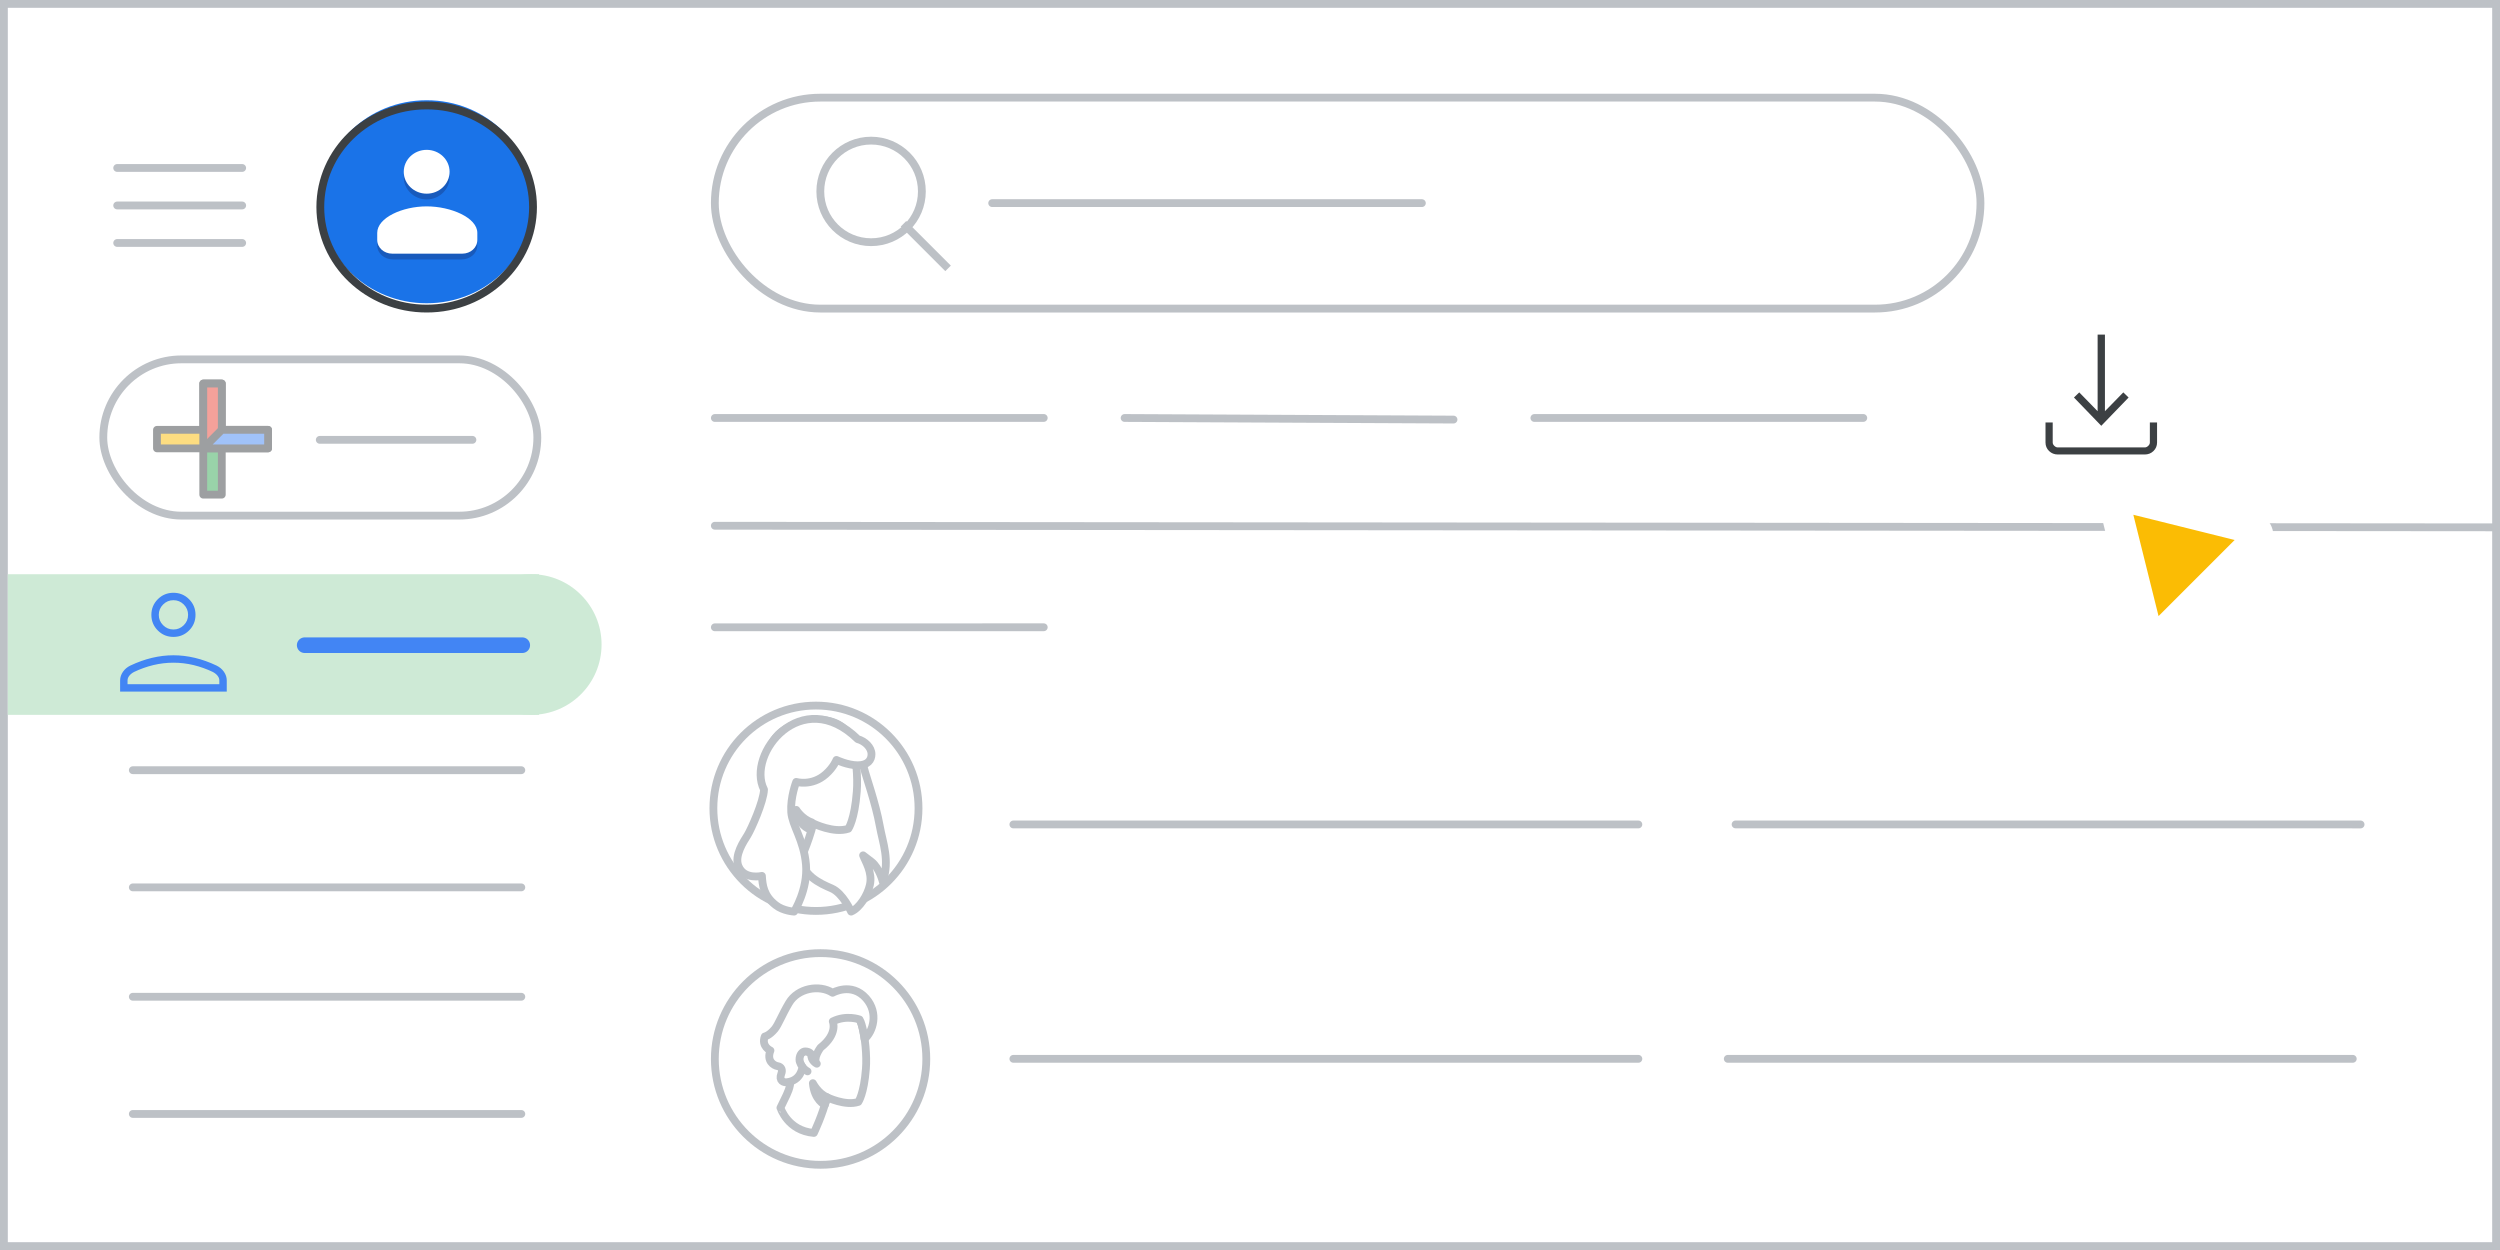 <svg width="320" height="160" viewBox="0 0 320 160" fill="none" xmlns="http://www.w3.org/2000/svg">
<rect x="0" y="0" width="320" height="160" fill="#333333" stroke="none"/>
<g id="contacts-import" clip-path="url(#clip0_2_15880)">
<rect width="320" height="160" fill="white"/>
<rect id="border/bg" x="0.5" y="0.5" width="319" height="159" fill="white" stroke="#BDC1C6"/>
<g id="People/profile14 greyscale">
<g id="Group">
<ellipse id="Oval" cx="104.442" cy="103.457" rx="13.128" ry="13.143" fill="white" stroke="#BDC1C6"/>
<path id="Path" d="M110.65 95.834C110.65 95.834 110.328 97.194 110.6 98.352C110.848 99.385 112.084 102.81 112.604 105.706C113 107.922 113.915 110.063 113 112.858C113 112.858 112.579 111.12 111.565 110.315L110.477 109.483C110.749 110.239 111.713 111.674 111.342 113.286C111.046 114.596 110.032 116.233 108.943 116.686C108.943 116.686 107.905 114.344 106.445 113.714C104.986 113.085 102.562 112.052 102.364 109.282C102.167 106.512 104.714 95.884 104.714 95.884H110.65V95.834Z" fill="white" stroke="#BDC1C6" stroke-linecap="round" stroke-linejoin="round"/>
<path id="Path_2" d="M102.233 110.553C102.233 110.553 103.485 107.928 104.099 105.403C104.099 105.403 106.725 106.703 108.591 106.078C108.591 106.078 109.401 104.928 109.671 101.303C109.818 99.477 109.572 96.702 109.082 95.002C108.542 93.077 106.701 91.777 103.682 92.252C99.582 92.877 97.692 95.177 98.453 99.152C99.337 103.878 98.871 103.878 97.447 106.928C97.472 106.928 98.453 110.228 102.233 110.553Z" fill="white" stroke="#BDC1C6" stroke-linecap="round" stroke-linejoin="round"/>
<path id="Path_3" d="M103.579 106.118C103.579 106.118 102.137 105.608 101.924 103.665C101.924 103.665 102.633 104.823 103.887 105.255C103.887 105.255 103.816 105.471 103.768 105.647C103.674 105.863 103.579 106.118 103.579 106.118Z" fill="#BDC1C6" stroke="#BDC1C6" stroke-linecap="round" stroke-linejoin="round"/>
<path id="Path_4" d="M95.685 106.906C95.219 107.664 93.944 109.498 94.533 110.891C95.269 112.652 97.525 112.114 97.525 112.114C97.598 113.312 97.746 114.657 99.291 115.855C100.247 116.613 101.645 116.686 101.645 116.686C101.645 116.686 103.435 113.85 103.166 110.671C102.896 107.493 101.4 105.708 101.277 103.947C101.154 102.04 101.915 100.084 101.915 100.084C101.915 100.084 103.926 100.671 105.692 99.106C106.722 98.201 107.065 97.272 107.065 97.272C107.065 97.272 108.487 97.957 109.787 97.957C111.087 97.957 111.553 97.272 111.553 96.539C111.553 95.659 110.695 94.852 109.787 94.607C102.607 87.589 95.488 96.539 97.794 101.062C97.745 102.602 96.151 106.148 95.685 106.906Z" fill="white" stroke="#BDC1C6" stroke-linecap="round" stroke-linejoin="round"/>
</g>
</g>
<g id="People/profile1 greyscale">
<ellipse id="Oval_2" cx="105.033" cy="135.548" rx="13.533" ry="13.548" fill="white" stroke="#BDC1C6"/>
<g id="Group 25">
<path id="Stroke 3" fill-rule="evenodd" clip-rule="evenodd" d="M104.178 145.017C104.178 145.017 105.298 142.686 105.848 140.443C105.848 140.443 108.199 141.598 109.869 141.043C109.869 141.043 110.594 140.021 110.836 136.802C110.968 135.181 110.748 132.716 110.308 131.206C109.825 129.497 108.177 128.342 105.474 128.764C101.805 129.319 100.113 131.362 100.794 134.892C101.585 139.089 101.167 139.089 99.893 141.798C99.915 141.798 100.794 144.728 104.178 145.017Z" stroke="#BDC1C6" stroke-linecap="round" stroke-linejoin="round"/>
<path id="Stroke 5" d="M103.826 134.936C103.826 134.936 103.497 134.515 103.035 134.581C102.574 134.648 102.266 135.114 102.31 135.625C102.332 136.135 102.815 136.846 103.365 137.134" stroke="#BDC1C6" stroke-linecap="round" stroke-linejoin="round"/>
<path id="Fill 7" fill-rule="evenodd" clip-rule="evenodd" d="M105.584 141.42C105.584 141.42 104.244 140.843 104.046 138.645C104.046 138.645 104.705 139.955 105.87 140.443C105.87 140.443 105.804 140.687 105.76 140.887C105.672 141.109 105.584 141.42 105.584 141.42Z" fill="#BDC1C6"/>
<path id="Stroke 9" fill-rule="evenodd" clip-rule="evenodd" d="M105.584 141.42C105.584 141.42 104.244 140.843 104.046 138.645C104.046 138.645 104.705 139.955 105.87 140.443C105.87 140.443 105.804 140.687 105.76 140.887C105.672 141.109 105.584 141.42 105.584 141.42Z" stroke="#BDC1C6" stroke-linecap="round" stroke-linejoin="round"/>
<path id="Fill 11" fill-rule="evenodd" clip-rule="evenodd" d="M102.705 136.557C102.705 136.557 102.574 138.356 100.662 138.533C100.354 138.555 99.651 138.378 100.003 137.445C100.201 136.957 100.025 136.535 99.541 136.468C99.014 136.379 98.091 135.78 98.618 134.47C98.618 134.47 97.41 133.937 97.893 132.671C97.893 132.671 98.443 132.583 99.168 131.717C99.651 131.117 100.069 129.94 100.991 128.386C102.112 126.477 104.881 125.988 106.573 127.076C106.573 127.076 108.99 125.677 110.858 127.787C112.506 129.674 111.737 132.072 110.66 132.982C110.66 132.982 110.419 131.117 110.023 130.495C110.023 130.495 108.331 129.874 106.595 130.74C106.595 130.74 107.298 132.316 105.035 134.092C105.035 134.092 103.98 135.469 104.551 136.157C104.551 136.157 103.76 135.78 103.848 134.936C103.848 134.936 103.628 134.581 103.057 134.581C102.728 134.581 102.332 134.959 102.332 135.625C102.31 136.002 102.705 136.557 102.705 136.557Z" fill="white"/>
<path id="Stroke 13" fill-rule="evenodd" clip-rule="evenodd" d="M102.705 136.557C102.705 136.557 102.574 138.356 100.662 138.533C100.354 138.555 99.651 138.378 100.003 137.445C100.201 136.957 100.025 136.535 99.541 136.468C99.014 136.379 98.091 135.78 98.618 134.47C98.618 134.47 97.41 133.937 97.893 132.671C97.893 132.671 98.443 132.583 99.168 131.717C99.651 131.117 100.069 129.94 100.991 128.386C102.112 126.477 104.881 125.988 106.573 127.076C106.573 127.076 108.99 125.677 110.858 127.787C112.506 129.674 111.737 132.072 110.66 132.982C110.66 132.982 110.419 131.117 110.023 130.495C110.023 130.495 108.331 129.874 106.595 130.74C106.595 130.74 107.298 132.316 105.035 134.092C105.035 134.092 103.98 135.469 104.551 136.157C104.551 136.157 103.76 135.78 103.848 134.936C103.848 134.936 103.628 134.581 103.057 134.581C102.728 134.581 102.332 134.959 102.332 135.625C102.31 136.002 102.705 136.557 102.705 136.557Z" stroke="#BDC1C6" stroke-linecap="round" stroke-linejoin="round"/>
</g>
</g>
<path id="Stroke 205 Copy 22" d="M129.711 105.53H209.711" stroke="#BDC1C6" stroke-linecap="round" stroke-linejoin="round"/>
<path id="Stroke 205 Copy 20" d="M222.155 105.526L302.155 105.531" stroke="#BDC1C6" stroke-linecap="round" stroke-linejoin="round"/>
<path id="Stroke 205 Copy 25" d="M129.711 135.53H209.711" stroke="#BDC1C6" stroke-linecap="round" stroke-linejoin="round"/>
<path id="Stroke 205 Copy 23" d="M221.155 135.53H301.155" stroke="#BDC1C6" stroke-linecap="round" stroke-linejoin="round"/>
<g id="nav highlight">
<rect id="Rectangle" x="1" y="73.5" width="68" height="18" fill="#CEEAD6"/>
<circle id="Oval_3" cx="68" cy="82.5" r="9" fill="#CEEAD6"/>
</g>
<g id="person_BASELINE_P900">
<g id="Shape">
<path fill-rule="evenodd" clip-rule="evenodd" d="M20.288 80.612C20.813 81.137 21.45 81.4 22.2 81.4C22.95 81.4 23.588 81.137 24.113 80.612C24.638 80.087 24.9 79.45 24.9 78.7C24.9 77.95 24.638 77.313 24.113 76.788C23.588 76.263 22.95 76 22.2 76C21.45 76 20.813 76.263 20.288 76.788C19.763 77.313 19.5 77.95 19.5 78.7C19.5 79.45 19.763 80.087 20.288 80.612ZM15.5 87.1V88.4H28.9V87.1C28.9 86.733 28.788 86.388 28.563 86.063C28.338 85.738 28.033 85.483 27.65 85.3C26.733 84.867 25.821 84.542 24.913 84.325C24.004 84.108 23.1 84 22.2 84C21.3 84 20.396 84.108 19.488 84.325C18.579 84.542 17.667 84.867 16.75 85.3C16.367 85.483 16.063 85.738 15.838 86.063C15.613 86.388 15.5 86.733 15.5 87.1ZM28.2 87.7V87.1C28.2 86.867 28.121 86.646 27.963 86.438C27.804 86.229 27.583 86.05 27.3 85.9C26.5 85.517 25.671 85.221 24.813 85.012C23.954 84.804 23.083 84.7 22.2 84.7C21.317 84.7 20.446 84.804 19.587 85.012C18.729 85.221 17.9 85.517 17.1 85.9C16.817 86.05 16.596 86.229 16.438 86.438C16.279 86.646 16.2 86.867 16.2 87.1V87.7H28.2ZM23.613 80.112C23.221 80.504 22.75 80.7 22.2 80.7C21.65 80.7 21.179 80.504 20.788 80.112C20.396 79.721 20.2 79.25 20.2 78.7C20.2 78.15 20.396 77.679 20.788 77.288C21.179 76.896 21.65 76.7 22.2 76.7C22.75 76.7 23.221 76.896 23.613 77.288C24.004 77.679 24.2 78.15 24.2 78.7C24.2 79.25 24.004 79.721 23.613 80.112Z" fill="#4285F4"/>
<path d="M20.288 80.612L20.376 80.524L20.376 80.524L20.288 80.612ZM24.113 76.788L24.025 76.876V76.876L24.113 76.788ZM20.288 76.788L20.376 76.876L20.376 76.876L20.288 76.788ZM15.5 88.4H15.375V88.525H15.5V88.4ZM28.9 88.4V88.525H29.025V88.4H28.9ZM28.563 86.063L28.666 85.992L28.666 85.992L28.563 86.063ZM27.65 85.3L27.704 85.187L27.703 85.187L27.65 85.3ZM24.913 84.325L24.942 84.203L24.942 84.203L24.913 84.325ZM19.488 84.325L19.517 84.447L19.517 84.447L19.488 84.325ZM16.75 85.3L16.697 85.187L16.696 85.187L16.75 85.3ZM15.838 86.063L15.941 86.134L15.941 86.134L15.838 86.063ZM28.2 87.7V87.825H28.325V87.7H28.2ZM27.963 86.438L28.062 86.362L28.062 86.362L27.963 86.438ZM27.3 85.9L27.358 85.789L27.354 85.787L27.3 85.9ZM24.813 85.012L24.843 84.891L24.842 84.891L24.813 85.012ZM19.587 85.012L19.558 84.891L19.558 84.891L19.587 85.012ZM17.1 85.9L17.046 85.787L17.041 85.79L17.1 85.9ZM16.438 86.438L16.537 86.514L16.538 86.513L16.438 86.438ZM16.2 87.7H16.075V87.825H16.2V87.7ZM23.613 80.112L23.701 80.2L23.613 80.112ZM20.788 80.112L20.877 80.024L20.876 80.023L20.788 80.112ZM20.788 77.288L20.876 77.376L20.877 77.376L20.788 77.288ZM23.613 77.288L23.525 77.376L23.613 77.288ZM22.2 81.275C21.483 81.275 20.877 81.025 20.376 80.524L20.2 80.7C20.748 81.249 21.417 81.525 22.2 81.525V81.275ZM24.025 80.524C23.523 81.025 22.917 81.275 22.2 81.275V81.525C22.983 81.525 23.652 81.249 24.201 80.7L24.025 80.524ZM24.775 78.7C24.775 79.417 24.526 80.023 24.025 80.524L24.201 80.7C24.75 80.152 25.025 79.483 25.025 78.7H24.775ZM24.025 76.876C24.526 77.377 24.775 77.983 24.775 78.7H25.025C25.025 77.917 24.75 77.248 24.201 76.7L24.025 76.876ZM22.2 76.125C22.917 76.125 23.523 76.375 24.025 76.876L24.201 76.7C23.652 76.151 22.983 75.875 22.2 75.875V76.125ZM20.376 76.876C20.877 76.375 21.483 76.125 22.2 76.125V75.875C21.417 75.875 20.748 76.151 20.2 76.7L20.376 76.876ZM19.625 78.7C19.625 77.983 19.875 77.377 20.376 76.876L20.2 76.7C19.651 77.248 19.375 77.917 19.375 78.7H19.625ZM20.376 80.524C19.875 80.023 19.625 79.417 19.625 78.7H19.375C19.375 79.483 19.651 80.152 20.2 80.7L20.376 80.524ZM15.625 88.4V87.1H15.375V88.4H15.625ZM28.9 88.275H15.5V88.525H28.9V88.275ZM28.775 87.1V88.4H29.025V87.1H28.775ZM28.46 86.134C28.672 86.44 28.775 86.761 28.775 87.1H29.025C29.025 86.706 28.904 86.336 28.666 85.992L28.46 86.134ZM27.596 85.413C27.961 85.587 28.248 85.828 28.46 86.134L28.666 85.992C28.427 85.647 28.105 85.379 27.704 85.187L27.596 85.413ZM24.884 84.447C25.783 84.661 26.687 84.983 27.597 85.413L27.703 85.187C26.78 84.75 25.859 84.422 24.942 84.203L24.884 84.447ZM22.2 84.125C23.09 84.125 23.985 84.232 24.884 84.447L24.942 84.203C24.024 83.985 23.11 83.875 22.2 83.875V84.125ZM19.517 84.447C20.416 84.232 21.31 84.125 22.2 84.125V83.875C21.29 83.875 20.376 83.985 19.459 84.203L19.517 84.447ZM16.803 85.413C17.713 84.983 18.617 84.661 19.517 84.447L19.459 84.203C18.541 84.422 17.62 84.75 16.697 85.187L16.803 85.413ZM15.941 86.134C16.152 85.828 16.439 85.587 16.804 85.413L16.696 85.187C16.295 85.379 15.973 85.647 15.735 85.992L15.941 86.134ZM15.625 87.1C15.625 86.761 15.729 86.44 15.941 86.134L15.735 85.992C15.497 86.336 15.375 86.706 15.375 87.1H15.625ZM28.075 87.1V87.7H28.325V87.1H28.075ZM27.863 86.514C28.007 86.703 28.075 86.897 28.075 87.1H28.325C28.325 86.836 28.235 86.589 28.062 86.362L27.863 86.514ZM27.241 86.01C27.512 86.154 27.718 86.322 27.863 86.514L28.062 86.362C27.891 86.136 27.654 85.946 27.358 85.79L27.241 86.01ZM24.784 85.133C25.633 85.34 26.454 85.633 27.246 86.013L27.354 85.787C26.546 85.4 25.709 85.101 24.843 84.891L24.784 85.133ZM22.2 84.825C23.073 84.825 23.934 84.928 24.784 85.133L24.842 84.891C23.974 84.68 23.093 84.575 22.2 84.575V84.825ZM19.616 85.133C20.465 84.928 21.327 84.825 22.2 84.825V84.575C21.307 84.575 20.426 84.68 19.558 84.891L19.616 85.133ZM17.154 86.013C17.946 85.633 18.767 85.34 19.616 85.133L19.558 84.891C18.691 85.101 17.854 85.4 17.046 85.787L17.154 86.013ZM16.538 86.513C16.683 86.322 16.888 86.154 17.159 86.01L17.041 85.79C16.746 85.946 16.509 86.136 16.338 86.362L16.538 86.513ZM16.325 87.1C16.325 86.897 16.393 86.703 16.537 86.514L16.339 86.362C16.166 86.589 16.075 86.836 16.075 87.1H16.325ZM16.325 87.7V87.1H16.075V87.7H16.325ZM28.2 87.575H16.2V87.825H28.2V87.575ZM22.2 80.825C22.783 80.825 23.286 80.616 23.701 80.2L23.525 80.024C23.156 80.392 22.717 80.575 22.2 80.575V80.825ZM20.7 80.2C21.114 80.616 21.616 80.825 22.2 80.825V80.575C21.683 80.575 21.244 80.392 20.877 80.024L20.7 80.2ZM20.075 78.7C20.075 79.284 20.284 79.786 20.7 80.201L20.876 80.023C20.508 79.656 20.325 79.216 20.325 78.7H20.075ZM20.7 77.2C20.284 77.614 20.075 78.117 20.075 78.7H20.325C20.325 78.183 20.508 77.745 20.876 77.376L20.7 77.2ZM22.2 76.575C21.616 76.575 21.114 76.784 20.7 77.2L20.877 77.376C21.244 77.008 21.683 76.825 22.2 76.825V76.575ZM23.701 77.2C23.286 76.784 22.783 76.575 22.2 76.575V76.825C22.717 76.825 23.156 77.008 23.525 77.376L23.701 77.2ZM24.325 78.7C24.325 78.117 24.116 77.614 23.701 77.2L23.525 77.376C23.893 77.744 24.075 78.183 24.075 78.7H24.325ZM23.701 80.2C24.116 79.786 24.325 79.283 24.325 78.7H24.075C24.075 79.217 23.893 79.656 23.525 80.024L23.701 80.2Z" fill="#4285F4"/>
</g>
</g>
<path id="Stroke 205 Copy 6" d="M17 142.585H66.729" stroke="#BDC1C6" stroke-linecap="round" stroke-linejoin="round"/>
<path id="Stroke 205 Copy 7" d="M17 127.585H66.729" stroke="#BDC1C6" stroke-linecap="round" stroke-linejoin="round"/>
<path id="Stroke 205 Copy 8" d="M17 98.585H66.729" stroke="#BDC1C6" stroke-linecap="round" stroke-linejoin="round"/>
<path id="Stroke 205 Copy 10" d="M17 113.585H66.729" stroke="#BDC1C6" stroke-linecap="round" stroke-linejoin="round"/>
<g id="Stroke 205 Copy 9">
<path fill-rule="evenodd" clip-rule="evenodd" d="M39 82.585H66.848H39Z" fill="#4285F4"/>
<path d="M39 82.585H66.848" stroke="#4285F4" stroke-width="2" stroke-linecap="round" stroke-linejoin="round"/>
</g>
<g id="Contacts icon - illustrated">
<g id="contacts_round_36dp 1" clip-path="url(#clip1_2_15880)">
<g id="Group_2">
<path id="Vector" opacity="0.4" d="M58.936 13.503C57.578 13.068 56.125 12.831 54.614 12.831C47.111 12.831 41.029 18.649 41.029 25.825C41.029 25.85 41.031 25.874 41.031 25.899C41.072 18.757 47.138 12.979 54.614 12.979C56.125 12.979 57.578 13.215 58.936 13.651C64.296 15.371 68.162 20.201 68.196 25.899C68.196 25.874 68.198 25.85 68.198 25.825C68.198 20.094 64.319 15.231 58.936 13.503Z" fill="white"/>
</g>
<g id="Group_3">
<path id="Vector_2" d="M54.614 38.819C62.116 38.819 68.198 33.001 68.198 25.825C68.198 18.649 62.116 12.831 54.614 12.831C47.111 12.831 41.029 18.649 41.029 25.825C41.029 33.001 47.111 38.819 54.614 38.819Z" fill="#1A73E8"/>
<path id="Vector_3" d="M59.09 32.322H50.291C49.225 32.322 48.285 31.706 48.285 30.698V31.436C48.285 32.444 49.225 33.208 50.291 33.208H59.09C60.157 33.208 61.097 32.444 61.097 31.436V30.698C61.097 31.706 60.157 32.322 59.09 32.322Z" fill="#185ABC"/>
<path id="Vector_4" d="M54.614 24.644C53.02 24.636 51.767 23.584 51.681 22.134V22.724C51.681 24.227 52.994 25.53 54.614 25.53C56.233 25.53 57.547 24.227 57.547 22.724V22.134C57.422 23.597 56.208 24.651 54.614 24.644Z" fill="#185ABC"/>
<g id="Group_4">
<path id="Vector_5" d="M54.614 26.416C51.516 26.416 48.285 27.86 48.285 29.812V30.698C48.285 31.705 49.149 32.469 50.216 32.469H59.166C60.233 32.469 61.097 31.705 61.097 30.698V29.812C61.097 27.86 57.712 26.416 54.614 26.416Z" fill="white"/>
<path id="Vector_6" d="M54.614 24.791C56.233 24.791 57.547 23.535 57.547 21.986C57.547 20.436 56.233 19.18 54.614 19.18C52.994 19.18 51.681 20.436 51.681 21.986C51.681 23.535 52.994 24.791 54.614 24.791Z" fill="white"/>
</g>
</g>
</g>
<path id="Oval_4" d="M68.227 26.5C68.227 33.659 62.153 39.5 54.614 39.5C47.074 39.5 41 33.659 41 26.5C41 19.341 47.074 13.5 54.614 13.5C62.153 13.5 68.227 19.341 68.227 26.5Z" stroke="#3C4043"/>
</g>
<rect id="Rectangle_2" x="13.222" y="46" width="55.556" height="20" rx="10" fill="white" stroke="#BDC1C6"/>
<path id="Line Copy 6" d="M40.93 56.3H60.469" stroke="#BDC1C6" stroke-linecap="round"/>
<g id="Plus" opacity="0.5">
<g id="Group_5">
<g id="Rectangle 2">
<rect id="Rectangle_3" x="26.018" y="49.093" width="2.37" height="14.222" fill="#34A853" stroke="#3C4043" stroke-linejoin="round"/>
</g>
<rect id="Rectangle_4" x="34.315" y="55.019" width="2.37" height="14.222" transform="rotate(90 34.315 55.019)" fill="#FBBC04" stroke="#3C4043" stroke-linejoin="round"/>
<path id="Rectangle_5" fill-rule="evenodd" clip-rule="evenodd" d="M26.018 49.093H28.389V56.204L26.018 57.389V49.093Z" fill="#EA4335" stroke="#3C4043" stroke-linejoin="round"/>
<path id="Rectangle_6" fill-rule="evenodd" clip-rule="evenodd" d="M34.315 55.019V57.389H26.018L28.389 55.019H34.315Z" fill="#4285F4" stroke="#3C4043" stroke-linejoin="round"/>
</g>
</g>
<path id="Stroke 205 Copy 14" d="M196.401 53.502L238.5 53.498" stroke="#BDC1C6" stroke-linecap="round" stroke-linejoin="round"/>
<path id="Stroke 205 Copy 14_2" d="M143.951 53.501L186.049 53.706" stroke="#BDC1C6" stroke-linecap="round" stroke-linejoin="round"/>
<path id="Stroke 205 Copy 14_3" d="M91.5 53.502L133.599 53.498" stroke="#BDC1C6" stroke-linecap="round" stroke-linejoin="round"/>
<path id="Stroke 205 Copy 16" d="M91.5 67.295L320.5 67.5" stroke="#BDC1C6" stroke-linecap="round" stroke-linejoin="round"/>
<path id="Stroke 205 Copy 15" d="M91.5 80.295L133.6 80.29" stroke="#BDC1C6" stroke-linecap="round" stroke-linejoin="round"/>
<g id="download_BASELINE_P900_FILL0_wght100_GRAD0_opsz48">
<g id="Shape_2">
<path fill-rule="evenodd" clip-rule="evenodd" d="M265.714 50.886L268.964 54.25L272.214 50.886L271.788 50.472L269.257 53.064V43H268.671V53.064L266.141 50.472L265.714 50.886ZM262.406 57.607C262.676 57.869 263.009 58 263.403 58H274.525C274.92 58 275.252 57.869 275.523 57.607C275.793 57.345 275.929 57.023 275.929 56.641V54.25H275.357V56.641C275.357 56.842 275.27 57.027 275.097 57.195C274.924 57.362 274.733 57.446 274.525 57.446H263.403C263.195 57.446 263.005 57.362 262.832 57.195C262.658 57.027 262.572 56.842 262.572 56.641V54.25H262V56.641C262 57.023 262.135 57.345 262.406 57.607Z" fill="#3C4043"/>
<path d="M268.964 54.25L268.838 54.372L268.964 54.502L269.09 54.372L268.964 54.25ZM265.714 50.886L265.592 50.76L265.467 50.882L265.588 51.008L265.714 50.886ZM272.214 50.886L272.34 51.008L272.461 50.882L272.336 50.76L272.214 50.886ZM271.788 50.472L271.91 50.347L271.785 50.225L271.663 50.35L271.788 50.472ZM269.257 53.064H269.082V53.494L269.383 53.187L269.257 53.064ZM269.257 43H269.432V42.825H269.257V43ZM268.671 43V42.825H268.496V43H268.671ZM268.671 53.064L268.546 53.187L268.846 53.494V53.064H268.671ZM266.141 50.472L266.266 50.35L266.144 50.225L266.019 50.347L266.141 50.472ZM262.406 57.607L262.527 57.481H262.527L262.406 57.607ZM275.523 57.607L275.645 57.733L275.645 57.733L275.523 57.607ZM275.929 54.25H276.104V54.075H275.929V54.25ZM275.357 54.25V54.075H275.182V54.25H275.357ZM275.097 57.195L274.975 57.069L274.975 57.069L275.097 57.195ZM262.832 57.195L262.953 57.069L262.953 57.069L262.832 57.195ZM262.572 54.25H262.747V54.075H262.572V54.25ZM262 54.25V54.075H261.825V54.25H262ZM269.09 54.128L265.84 50.764L265.588 51.008L268.838 54.372L269.09 54.128ZM272.088 50.764L268.838 54.128L269.09 54.372L272.34 51.008L272.088 50.764ZM271.666 50.598L272.092 51.012L272.336 50.76L271.91 50.347L271.666 50.598ZM269.383 53.187L271.913 50.595L271.663 50.35L269.132 52.942L269.383 53.187ZM269.082 43V53.064H269.432V43H269.082ZM268.671 43.175H269.257V42.825H268.671V43.175ZM268.846 53.064V43H268.496V53.064H268.846ZM266.015 50.595L268.546 53.187L268.796 52.942L266.266 50.35L266.015 50.595ZM265.836 51.012L266.262 50.598L266.019 50.347L265.592 50.76L265.836 51.012ZM263.403 57.825C263.052 57.825 262.764 57.71 262.527 57.481L262.284 57.733C262.589 58.028 262.966 58.175 263.403 58.175V57.825ZM274.525 57.825H263.403V58.175H274.525V57.825ZM275.401 57.481C275.165 57.71 274.877 57.825 274.525 57.825V58.175C274.963 58.175 275.34 58.028 275.645 57.733L275.401 57.481ZM275.754 56.641C275.754 56.977 275.637 57.253 275.401 57.481L275.645 57.733C275.95 57.437 276.104 57.07 276.104 56.641H275.754ZM275.754 54.25V56.641H276.104V54.25H275.754ZM275.357 54.425H275.929V54.075H275.357V54.425ZM275.532 56.641V54.25H275.182V56.641H275.532ZM275.219 57.32C275.419 57.127 275.532 56.899 275.532 56.641H275.182C275.182 56.786 275.122 56.927 274.975 57.069L275.219 57.32ZM274.525 57.621C274.786 57.621 275.019 57.514 275.219 57.32L274.975 57.069C274.829 57.211 274.68 57.271 274.525 57.271V57.621ZM263.403 57.621H274.525V57.271H263.403V57.621ZM262.71 57.32C262.91 57.514 263.143 57.621 263.403 57.621V57.271C263.248 57.271 263.1 57.211 262.953 57.069L262.71 57.32ZM262.397 56.641C262.397 56.899 262.51 57.127 262.71 57.32L262.953 57.069C262.807 56.927 262.747 56.786 262.747 56.641H262.397ZM262.397 54.25V56.641H262.747V54.25H262.397ZM262 54.425H262.572V54.075H262V54.425ZM262.175 56.641V54.25H261.825V56.641H262.175ZM262.527 57.481C262.292 57.253 262.175 56.977 262.175 56.641H261.825C261.825 57.07 261.979 57.437 262.284 57.733L262.527 57.481Z" fill="#3C4043"/>
</g>
</g>
<g id="Cursor">
<g id="Union">
<mask id="path-48-outside-1_2_15880" maskUnits="userSpaceOnUse" x="260.038" y="53.084" width="44.548" height="44.548" fill="black">
<rect fill="white" x="260.038" y="53.084" width="44.548" height="44.548"/>
<path fill-rule="evenodd" clip-rule="evenodd" d="M271.936 63.547C271.204 63.365 270.542 64.027 270.724 64.759L274.781 81.059C274.969 81.814 275.909 82.074 276.459 81.524L281.139 76.844L291.589 87.294C292.37 88.075 293.636 88.075 294.417 87.294C295.198 86.513 295.198 85.247 294.417 84.466L283.968 74.016L288.702 69.282C289.251 68.732 288.991 67.792 288.236 67.604L271.936 63.547Z"/>
</mask>
<path fill-rule="evenodd" clip-rule="evenodd" d="M271.936 63.547C271.204 63.365 270.542 64.027 270.724 64.759L274.781 81.059C274.969 81.814 275.909 82.074 276.459 81.524L281.139 76.844L291.589 87.294C292.37 88.075 293.636 88.075 294.417 87.294C295.198 86.513 295.198 85.247 294.417 84.466L283.968 74.016L288.702 69.282C289.251 68.732 288.991 67.792 288.236 67.604L271.936 63.547Z" fill="#FBBC04"/>
<path d="M270.724 64.759L272.665 64.276L272.665 64.276L270.724 64.759ZM271.936 63.547L272.419 61.606L272.419 61.606L271.936 63.547ZM274.781 81.059L276.722 80.576L276.722 80.576L274.781 81.059ZM281.139 76.844L282.553 75.43L281.139 74.016L279.725 75.43L281.139 76.844ZM291.589 87.294L290.175 88.708L291.589 87.294ZM294.417 84.466L295.832 83.051L294.417 84.466ZM283.968 74.016L282.553 72.602L281.139 74.016L282.553 75.43L283.968 74.016ZM288.236 67.604L287.753 69.545H287.753L288.236 67.604ZM272.665 64.276C272.847 65.008 272.185 65.67 271.453 65.488L272.419 61.606C270.224 61.06 268.237 63.047 268.783 65.242L272.665 64.276ZM276.722 80.576L272.665 64.276L268.783 65.242L272.841 81.542L276.722 80.576ZM275.045 80.11C275.595 79.56 276.534 79.821 276.722 80.576L272.841 81.542C273.404 83.806 276.223 84.588 277.873 82.939L275.045 80.11ZM279.725 75.43L275.045 80.11L277.873 82.939L282.553 78.258L279.725 75.43ZM293.003 85.88L282.553 75.43L279.725 78.258L290.175 88.708L293.003 85.88ZM293.003 85.88L290.175 88.708C291.737 90.27 294.27 90.27 295.832 88.708L293.003 85.88ZM293.003 85.88L293.003 85.88L295.832 88.708C297.394 87.146 297.394 84.613 295.832 83.051L293.003 85.88ZM282.553 75.43L293.003 85.88L295.832 83.051L285.382 72.602L282.553 75.43ZM287.287 67.868L282.553 72.602L285.382 75.43L290.116 70.696L287.287 67.868ZM287.753 69.545C286.998 69.357 286.737 68.418 287.287 67.868L290.116 70.696C291.766 69.046 290.983 66.227 288.719 65.663L287.753 69.545ZM271.453 65.488L287.753 69.545L288.719 65.663L272.419 61.606L271.453 65.488Z" fill="white" mask="url(#path-48-outside-1_2_15880)"/>
</g>
</g>
<g id="Menu">
<path id="Line" d="M15 21.5H31" stroke="#BDC1C6" stroke-linecap="round" stroke-linejoin="round"/>
<path id="Line_2" d="M15 26.3H31" stroke="#BDC1C6" stroke-linecap="round" stroke-linejoin="round"/>
<path id="Line_3" d="M15 31.1H31" stroke="#BDC1C6" stroke-linecap="round" stroke-linejoin="round"/>
</g>
<g id="Search">
<rect x="91.5" y="12.5" width="162" height="27" rx="13.5" fill="white"/>
<rect x="91.5" y="12.5" width="162" height="27" rx="13.5" stroke="#BDC1C6"/>
<g id="search icon">
<path id="Line 6" d="M116 29L121 34" stroke="#BDC1C6" stroke-linecap="square"/>
<circle id="Oval_5" cx="111.5" cy="24.5" r="6.5" stroke="#BDC1C6"/>
</g>
<g id="text">
<path id="text_2" d="M127 26H182" stroke="#BDC1C6" stroke-linecap="round" stroke-linejoin="round"/>
</g>
</g>
</g>
<defs>
<clipPath id="clip0_2_15880">
<rect width="320" height="160" fill="white"/>
</clipPath>
<clipPath id="clip1_2_15880">
<rect width="29.639" height="28.35" fill="white" transform="translate(39.794 11.65)"/>
</clipPath>
</defs>
</svg>